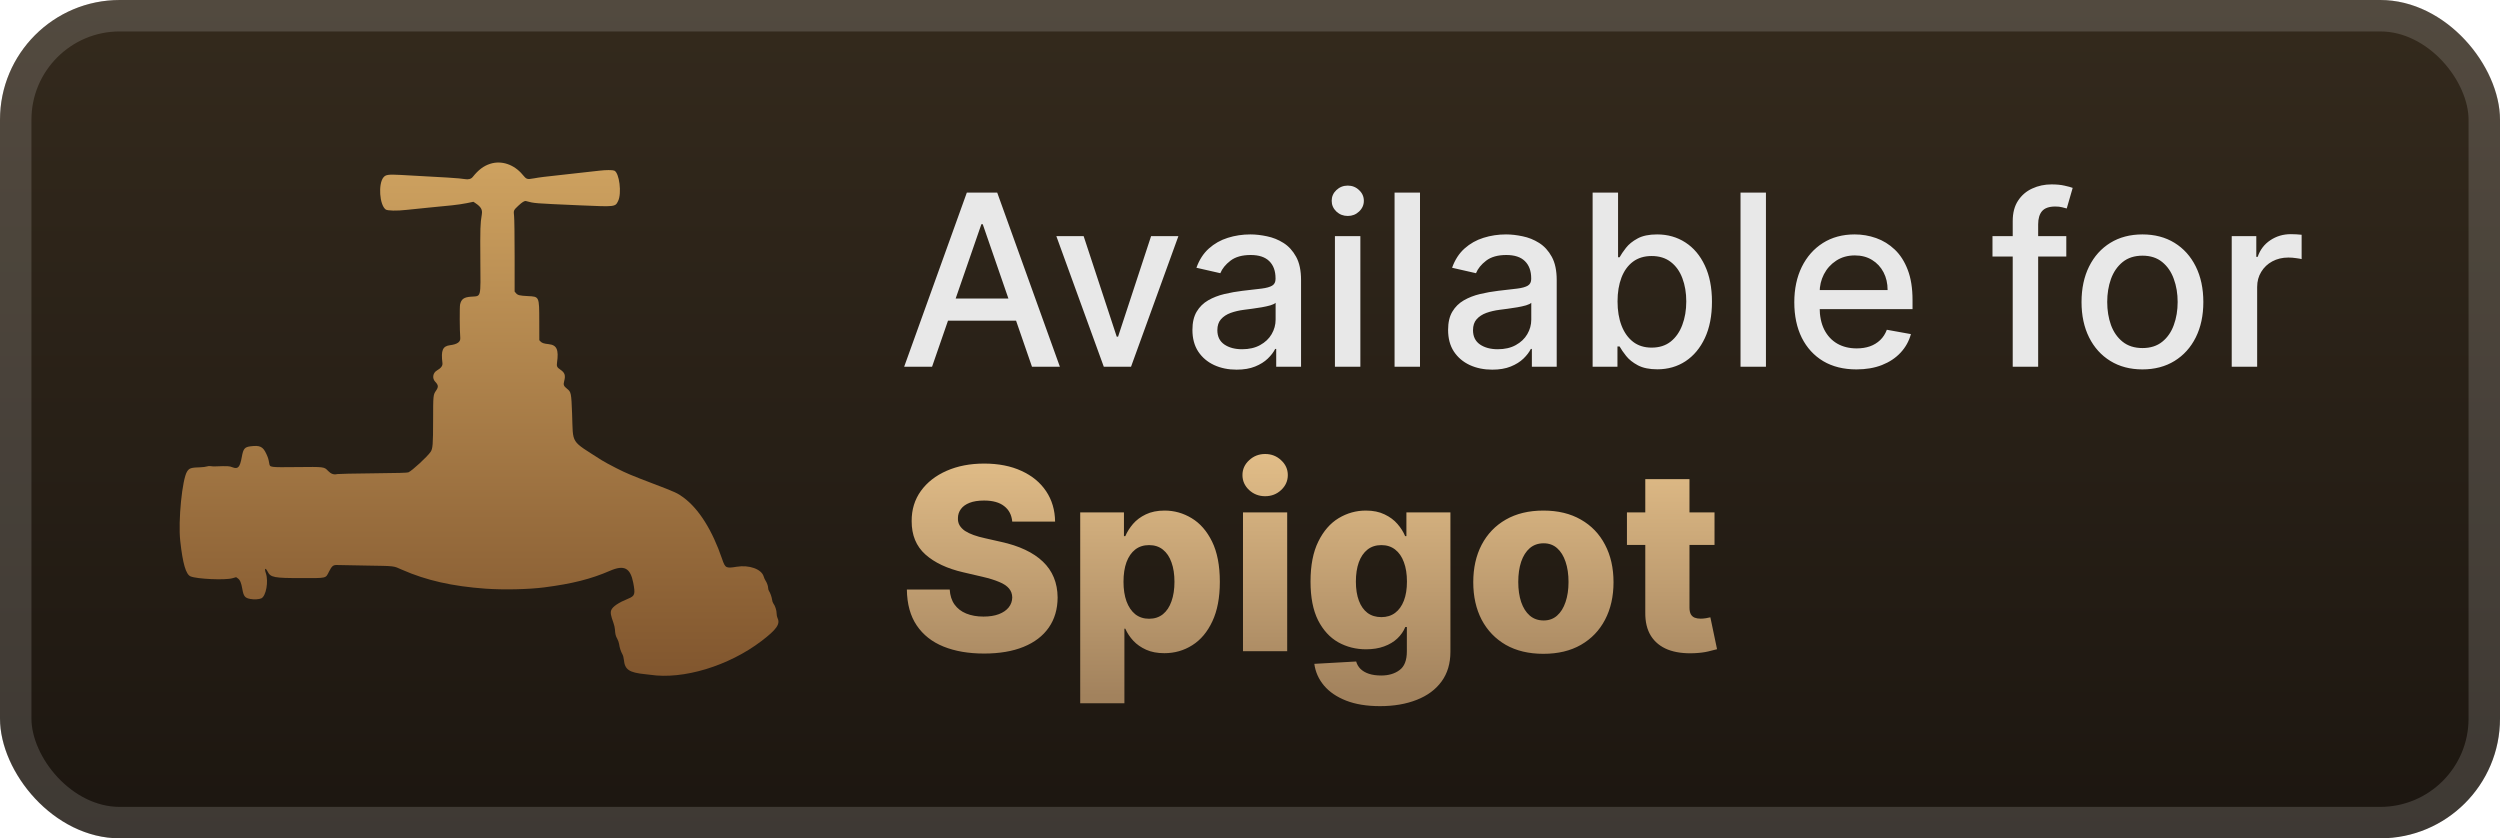 <svg width="167" height="56" viewBox="0 0 167 56" fill="none" xmlns="http://www.w3.org/2000/svg">
<rect x="-0" y="-0" width="167" height="56" rx="8" fill="url(#paint0_linear_28_977)"/>
<g filter="url(#filter0_d_28_977)">
<path fill-rule="evenodd" clip-rule="evenodd" d="M32.749 10.941C32.305 11.083 31.963 11.34 31.576 11.824C31.467 11.96 31.28 12.008 31.036 11.962C30.747 11.907 29.649 11.836 26.775 11.686C25.936 11.642 25.765 11.666 25.615 11.849C25.255 12.284 25.352 13.688 25.763 13.993C25.88 14.081 26.518 14.093 27.147 14.021C27.485 13.983 27.822 13.948 28.596 13.873C28.791 13.854 29.109 13.823 29.303 13.803C29.498 13.784 29.903 13.744 30.205 13.714C30.506 13.684 30.949 13.619 31.188 13.569L31.624 13.479L31.754 13.566C32.134 13.821 32.239 14.006 32.185 14.326C32.083 14.926 32.072 15.257 32.087 17.377C32.105 19.994 32.166 19.763 31.442 19.82C30.989 19.855 30.813 19.984 30.734 20.337C30.696 20.507 30.705 22.122 30.746 22.563C30.772 22.839 30.555 22.997 30.057 23.061C29.568 23.125 29.45 23.405 29.555 24.253C29.578 24.437 29.465 24.586 29.177 24.755C28.914 24.909 28.859 25.272 29.065 25.49C29.29 25.727 29.301 25.845 29.123 26.102C28.938 26.371 28.934 26.413 28.932 28.053C28.93 29.701 28.909 29.971 28.764 30.186C28.554 30.499 27.525 31.448 27.282 31.552C27.208 31.584 26.581 31.602 24.902 31.618C23.647 31.631 22.578 31.653 22.524 31.668C22.308 31.727 22.109 31.658 21.916 31.457C21.647 31.178 21.677 31.181 19.828 31.201C18.011 31.22 18.031 31.222 17.987 30.963C17.938 30.671 17.909 30.577 17.791 30.32C17.566 29.831 17.367 29.735 16.741 29.813C16.341 29.863 16.251 29.972 16.153 30.522C16.03 31.211 15.902 31.355 15.537 31.217C15.296 31.126 15.259 31.125 14.313 31.157C14.254 31.159 14.148 31.15 14.076 31.138C14 31.124 13.89 31.133 13.811 31.16C13.737 31.185 13.557 31.209 13.411 31.213C12.758 31.233 12.649 31.267 12.5 31.494C12.171 31.995 11.893 34.796 12.04 36.13C12.207 37.652 12.417 38.373 12.732 38.503C13.164 38.682 15.031 38.765 15.521 38.627L15.774 38.555L15.887 38.636C16.036 38.741 16.116 38.929 16.186 39.34C16.271 39.833 16.359 39.943 16.721 40.011C16.969 40.058 17.304 40.039 17.454 39.971C17.772 39.827 17.95 38.837 17.757 38.283C17.647 37.966 17.729 37.89 17.874 38.176C18.077 38.577 18.286 38.617 20.164 38.617C21.864 38.617 21.741 38.647 21.98 38.179C22.171 37.802 22.258 37.733 22.526 37.743C22.637 37.747 23.523 37.764 24.495 37.78C26.435 37.813 26.25 37.791 26.864 38.062C28.47 38.769 30.228 39.167 32.432 39.323C33.644 39.409 35.311 39.372 36.357 39.237C38.237 38.993 39.476 38.68 40.758 38.124C41.693 37.72 42.107 37.934 42.299 38.922C42.449 39.695 42.413 39.809 41.961 39.992C41.322 40.251 40.927 40.518 40.833 40.752C40.765 40.922 40.797 41.108 40.98 41.615C41.029 41.751 41.074 41.95 41.079 42.056C41.096 42.359 41.127 42.483 41.234 42.675C41.289 42.773 41.344 42.931 41.357 43.028C41.386 43.252 41.471 43.517 41.572 43.697C41.621 43.782 41.661 43.93 41.674 44.072C41.738 44.736 42.025 44.93 43.11 45.038C43.236 45.051 43.377 45.067 43.423 45.074C45.627 45.411 48.671 44.491 50.859 42.826C51.88 42.05 52.137 41.682 51.937 41.282C51.904 41.216 51.878 41.081 51.878 40.976C51.878 40.772 51.775 40.457 51.662 40.314C51.623 40.264 51.584 40.153 51.576 40.067C51.56 39.903 51.45 39.592 51.364 39.469C51.335 39.428 51.312 39.343 51.312 39.28C51.312 39.149 51.226 38.91 51.128 38.768C51.091 38.716 51.039 38.596 51.011 38.502C50.866 38.016 50.043 37.722 49.208 37.859C48.494 37.976 48.445 37.95 48.239 37.344C47.581 35.416 46.686 33.993 45.651 33.229C45.258 32.939 45.111 32.872 43.64 32.312C42.197 31.763 41.832 31.61 41.172 31.274C40.776 31.073 40.339 30.836 40.199 30.746C38.063 29.371 38.294 29.731 38.216 27.646C38.163 26.244 38.152 26.188 37.878 25.968C37.654 25.789 37.622 25.706 37.684 25.474C37.79 25.075 37.735 24.899 37.438 24.697C37.206 24.54 37.174 24.473 37.21 24.217C37.332 23.357 37.193 23.049 36.66 22.991C36.337 22.956 36.202 22.913 36.11 22.815L36.026 22.727L36.023 21.466C36.02 19.791 36.031 19.816 35.261 19.779C34.71 19.752 34.583 19.72 34.468 19.584L34.377 19.476L34.377 17.107C34.376 15.73 34.361 14.606 34.34 14.424C34.298 14.056 34.303 14.043 34.631 13.736C34.882 13.501 35.04 13.405 35.137 13.431C35.706 13.586 35.614 13.579 38.725 13.716C41.114 13.82 41.093 13.823 41.288 13.432C41.544 12.922 41.372 11.539 41.034 11.397C40.919 11.348 40.462 11.35 40.034 11.402C39.717 11.439 39.633 11.449 38.089 11.618C36.171 11.829 36.134 11.833 35.662 11.915C35.201 11.996 35.173 11.987 34.908 11.667C34.343 10.985 33.5 10.701 32.749 10.941Z" fill="url(#paint1_linear_28_977)"/>
</g>
<g filter="url(#filter1_d_28_977)">
<path d="M62.261 24.5H60.397L64.585 12.864H66.613L70.801 24.5H68.937L65.647 14.977H65.556L62.261 24.5ZM62.573 19.943H68.619V21.42H62.573V19.943ZM78.717 15.773L75.552 24.5H73.734L70.563 15.773H72.387L74.597 22.488H74.688L76.893 15.773H78.717ZM82.603 24.693C82.05 24.693 81.55 24.591 81.103 24.386C80.656 24.178 80.302 23.877 80.041 23.483C79.783 23.089 79.654 22.606 79.654 22.034C79.654 21.541 79.749 21.136 79.938 20.818C80.128 20.5 80.383 20.248 80.706 20.062C81.027 19.877 81.387 19.737 81.785 19.642C82.183 19.547 82.588 19.475 83.001 19.426C83.524 19.365 83.948 19.316 84.274 19.278C84.599 19.237 84.836 19.17 84.984 19.079C85.132 18.988 85.206 18.841 85.206 18.636V18.596C85.206 18.1 85.065 17.716 84.785 17.443C84.508 17.17 84.096 17.034 83.546 17.034C82.974 17.034 82.524 17.161 82.194 17.415C81.868 17.665 81.643 17.943 81.518 18.25L79.921 17.886C80.111 17.356 80.387 16.928 80.751 16.602C81.118 16.273 81.541 16.034 82.018 15.886C82.495 15.735 82.997 15.659 83.524 15.659C83.872 15.659 84.242 15.701 84.632 15.784C85.025 15.864 85.393 16.011 85.734 16.227C86.079 16.443 86.361 16.752 86.581 17.153C86.8 17.551 86.91 18.068 86.91 18.704V24.5H85.251V23.307H85.183C85.073 23.526 84.908 23.742 84.688 23.954C84.469 24.166 84.186 24.343 83.842 24.483C83.497 24.623 83.084 24.693 82.603 24.693ZM82.972 23.329C83.442 23.329 83.844 23.237 84.177 23.051C84.514 22.865 84.77 22.623 84.944 22.324C85.122 22.021 85.211 21.697 85.211 21.352V20.227C85.15 20.288 85.033 20.345 84.859 20.398C84.688 20.447 84.493 20.49 84.274 20.528C84.054 20.562 83.84 20.595 83.632 20.625C83.423 20.651 83.249 20.674 83.109 20.693C82.779 20.735 82.478 20.805 82.206 20.903C81.936 21.002 81.721 21.144 81.558 21.329C81.399 21.511 81.319 21.754 81.319 22.057C81.319 22.477 81.474 22.795 81.785 23.011C82.096 23.223 82.492 23.329 82.972 23.329ZM89.173 24.5V15.773H90.872V24.5H89.173ZM90.031 14.426C89.735 14.426 89.481 14.328 89.269 14.13C89.061 13.93 88.957 13.691 88.957 13.415C88.957 13.134 89.061 12.896 89.269 12.699C89.481 12.498 89.735 12.398 90.031 12.398C90.326 12.398 90.578 12.498 90.786 12.699C90.999 12.896 91.105 13.134 91.105 13.415C91.105 13.691 90.999 13.93 90.786 14.13C90.578 14.328 90.326 14.426 90.031 14.426ZM94.856 12.864V24.5H93.157V12.864H94.856ZM99.681 24.693C99.128 24.693 98.628 24.591 98.181 24.386C97.734 24.178 97.38 23.877 97.119 23.483C96.861 23.089 96.733 22.606 96.733 22.034C96.733 21.541 96.827 21.136 97.016 20.818C97.206 20.5 97.462 20.248 97.784 20.062C98.106 19.877 98.465 19.737 98.863 19.642C99.261 19.547 99.666 19.475 100.079 19.426C100.602 19.365 101.026 19.316 101.352 19.278C101.678 19.237 101.914 19.17 102.062 19.079C102.21 18.988 102.284 18.841 102.284 18.636V18.596C102.284 18.1 102.143 17.716 101.863 17.443C101.587 17.17 101.174 17.034 100.624 17.034C100.053 17.034 99.602 17.161 99.272 17.415C98.947 17.665 98.721 17.943 98.596 18.25L96.999 17.886C97.189 17.356 97.465 16.928 97.829 16.602C98.197 16.273 98.619 16.034 99.096 15.886C99.573 15.735 100.075 15.659 100.602 15.659C100.95 15.659 101.32 15.701 101.71 15.784C102.104 15.864 102.471 16.011 102.812 16.227C103.157 16.443 103.439 16.752 103.659 17.153C103.878 17.551 103.988 18.068 103.988 18.704V24.5H102.329V23.307H102.261C102.151 23.526 101.986 23.742 101.767 23.954C101.547 24.166 101.265 24.343 100.92 24.483C100.575 24.623 100.162 24.693 99.681 24.693ZM100.051 23.329C100.52 23.329 100.922 23.237 101.255 23.051C101.592 22.865 101.848 22.623 102.022 22.324C102.2 22.021 102.289 21.697 102.289 21.352V20.227C102.229 20.288 102.111 20.345 101.937 20.398C101.767 20.447 101.571 20.49 101.352 20.528C101.132 20.562 100.918 20.595 100.71 20.625C100.501 20.651 100.327 20.674 100.187 20.693C99.858 20.735 99.556 20.805 99.284 20.903C99.015 21.002 98.799 21.144 98.636 21.329C98.477 21.511 98.397 21.754 98.397 22.057C98.397 22.477 98.552 22.795 98.863 23.011C99.174 23.223 99.57 23.329 100.051 23.329ZM106.387 24.5V12.864H108.086V17.187H108.188C108.287 17.006 108.429 16.795 108.615 16.557C108.8 16.318 109.058 16.11 109.387 15.932C109.717 15.75 110.152 15.659 110.694 15.659C111.399 15.659 112.027 15.837 112.58 16.193C113.133 16.549 113.567 17.062 113.882 17.733C114.2 18.403 114.359 19.21 114.359 20.153C114.359 21.096 114.202 21.905 113.887 22.579C113.573 23.25 113.141 23.767 112.592 24.131C112.043 24.49 111.416 24.67 110.711 24.67C110.181 24.67 109.747 24.581 109.41 24.403C109.077 24.225 108.815 24.017 108.626 23.778C108.437 23.54 108.291 23.328 108.188 23.142H108.046V24.5H106.387ZM108.052 20.136C108.052 20.75 108.141 21.288 108.319 21.75C108.497 22.212 108.755 22.574 109.092 22.835C109.429 23.093 109.842 23.221 110.33 23.221C110.838 23.221 111.262 23.087 111.603 22.818C111.944 22.545 112.202 22.176 112.376 21.71C112.554 21.244 112.643 20.72 112.643 20.136C112.643 19.561 112.556 19.043 112.382 18.585C112.211 18.127 111.954 17.765 111.609 17.5C111.268 17.235 110.842 17.102 110.33 17.102C109.838 17.102 109.421 17.229 109.08 17.483C108.743 17.737 108.488 18.091 108.313 18.545C108.139 19 108.052 19.53 108.052 20.136ZM117.965 12.864V24.5H116.267V12.864H117.965ZM124.012 24.676C123.152 24.676 122.412 24.492 121.791 24.125C121.173 23.754 120.696 23.233 120.359 22.562C120.026 21.888 119.859 21.098 119.859 20.193C119.859 19.299 120.026 18.511 120.359 17.829C120.696 17.148 121.166 16.615 121.768 16.233C122.374 15.85 123.082 15.659 123.893 15.659C124.385 15.659 124.863 15.74 125.325 15.903C125.787 16.066 126.202 16.322 126.569 16.67C126.937 17.019 127.226 17.471 127.438 18.028C127.651 18.581 127.757 19.254 127.757 20.045V20.648H120.819V19.375H126.092C126.092 18.928 126.001 18.532 125.819 18.187C125.637 17.839 125.382 17.564 125.052 17.363C124.726 17.163 124.344 17.062 123.904 17.062C123.427 17.062 123.01 17.18 122.654 17.415C122.302 17.646 122.029 17.949 121.836 18.324C121.647 18.695 121.552 19.098 121.552 19.534V20.528C121.552 21.112 121.654 21.608 121.859 22.017C122.067 22.426 122.357 22.738 122.728 22.954C123.099 23.166 123.533 23.273 124.029 23.273C124.351 23.273 124.645 23.227 124.91 23.136C125.175 23.041 125.404 22.901 125.598 22.716C125.791 22.53 125.938 22.301 126.041 22.028L127.649 22.318C127.52 22.791 127.289 23.206 126.955 23.562C126.626 23.915 126.211 24.189 125.711 24.386C125.215 24.579 124.649 24.676 124.012 24.676ZM138.029 15.773V17.136H133.098V15.773H138.029ZM134.45 24.5V14.761C134.45 14.216 134.569 13.763 134.808 13.403C135.046 13.04 135.363 12.769 135.757 12.591C136.151 12.409 136.579 12.318 137.041 12.318C137.382 12.318 137.673 12.346 137.916 12.403C138.158 12.456 138.338 12.505 138.455 12.551L138.058 13.926C137.978 13.903 137.876 13.877 137.751 13.846C137.626 13.812 137.474 13.795 137.296 13.795C136.883 13.795 136.588 13.898 136.41 14.102C136.236 14.307 136.149 14.602 136.149 14.989V24.5H134.45ZM143.115 24.676C142.296 24.676 141.582 24.488 140.972 24.113C140.363 23.738 139.889 23.214 139.552 22.54C139.215 21.865 139.046 21.078 139.046 20.176C139.046 19.271 139.215 18.479 139.552 17.801C139.889 17.123 140.363 16.596 140.972 16.221C141.582 15.846 142.296 15.659 143.115 15.659C143.933 15.659 144.647 15.846 145.257 16.221C145.866 16.596 146.34 17.123 146.677 17.801C147.014 18.479 147.183 19.271 147.183 20.176C147.183 21.078 147.014 21.865 146.677 22.54C146.34 23.214 145.866 23.738 145.257 24.113C144.647 24.488 143.933 24.676 143.115 24.676ZM143.12 23.25C143.651 23.25 144.09 23.11 144.438 22.829C144.787 22.549 145.044 22.176 145.211 21.71C145.382 21.244 145.467 20.731 145.467 20.17C145.467 19.613 145.382 19.102 145.211 18.636C145.044 18.166 144.787 17.79 144.438 17.506C144.09 17.221 143.651 17.079 143.12 17.079C142.586 17.079 142.143 17.221 141.791 17.506C141.442 17.79 141.183 18.166 141.012 18.636C140.846 19.102 140.762 19.613 140.762 20.17C140.762 20.731 140.846 21.244 141.012 21.71C141.183 22.176 141.442 22.549 141.791 22.829C142.143 23.11 142.586 23.25 143.12 23.25ZM149.079 24.5V15.773H150.721V17.159H150.812C150.971 16.689 151.251 16.32 151.653 16.051C152.058 15.778 152.517 15.642 153.028 15.642C153.134 15.642 153.259 15.646 153.403 15.653C153.551 15.661 153.666 15.67 153.749 15.682V17.307C153.681 17.288 153.56 17.267 153.386 17.244C153.212 17.218 153.037 17.204 152.863 17.204C152.462 17.204 152.104 17.29 151.789 17.46C151.479 17.627 151.232 17.86 151.051 18.159C150.869 18.454 150.778 18.791 150.778 19.17V24.5H149.079Z" fill="#E8E8E8"/>
<path d="M67.618 34.843C67.578 34.4 67.399 34.056 67.081 33.811C66.767 33.561 66.318 33.436 65.735 33.436C65.348 33.436 65.026 33.487 64.769 33.587C64.511 33.688 64.318 33.827 64.189 34.004C64.06 34.177 63.994 34.376 63.99 34.601C63.982 34.786 64.018 34.95 64.099 35.09C64.183 35.231 64.304 35.356 64.461 35.465C64.622 35.569 64.815 35.662 65.04 35.742C65.266 35.823 65.519 35.893 65.801 35.954L66.864 36.195C67.475 36.328 68.014 36.505 68.481 36.726C68.952 36.948 69.347 37.211 69.665 37.517C69.987 37.823 70.23 38.175 70.395 38.574C70.56 38.972 70.645 39.419 70.649 39.914C70.645 40.695 70.447 41.365 70.057 41.924C69.667 42.484 69.105 42.912 68.373 43.21C67.644 43.508 66.765 43.657 65.735 43.657C64.7 43.657 63.799 43.502 63.03 43.192C62.261 42.882 61.664 42.411 61.237 41.779C60.81 41.148 60.591 40.349 60.579 39.383H63.441C63.465 39.781 63.571 40.113 63.761 40.379C63.95 40.644 64.209 40.846 64.539 40.982C64.873 41.119 65.26 41.188 65.698 41.188C66.101 41.188 66.443 41.133 66.725 41.025C67.01 40.916 67.23 40.765 67.383 40.572C67.536 40.379 67.614 40.157 67.618 39.908C67.614 39.674 67.542 39.475 67.401 39.31C67.26 39.141 67.043 38.996 66.749 38.876C66.459 38.751 66.089 38.636 65.638 38.531L64.346 38.23C63.276 37.984 62.432 37.588 61.817 37.04C61.201 36.489 60.895 35.744 60.899 34.807C60.895 34.042 61.1 33.372 61.515 32.796C61.929 32.221 62.503 31.772 63.235 31.45C63.968 31.128 64.803 30.967 65.741 30.967C66.698 30.967 67.53 31.13 68.234 31.456C68.942 31.778 69.492 32.231 69.882 32.815C70.272 33.398 70.472 34.074 70.48 34.843H67.618ZM72.158 46.977V34.227H75.08V35.815H75.17C75.291 35.533 75.462 35.261 75.683 35C75.909 34.738 76.195 34.525 76.541 34.36C76.891 34.191 77.309 34.106 77.796 34.106C78.44 34.106 79.042 34.275 79.601 34.614C80.165 34.952 80.62 35.473 80.966 36.177C81.312 36.881 81.485 37.779 81.485 38.87C81.485 39.92 81.318 40.799 80.984 41.508C80.654 42.216 80.207 42.747 79.644 43.101C79.084 43.456 78.463 43.633 77.778 43.633C77.311 43.633 76.907 43.556 76.565 43.403C76.223 43.25 75.935 43.049 75.702 42.8C75.472 42.55 75.295 42.282 75.17 41.997H75.11V46.977H72.158ZM75.05 38.864C75.05 39.362 75.116 39.797 75.249 40.167C75.386 40.538 75.581 40.825 75.834 41.031C76.092 41.232 76.4 41.333 76.758 41.333C77.12 41.333 77.428 41.232 77.682 41.031C77.935 40.825 78.126 40.538 78.255 40.167C78.388 39.797 78.454 39.362 78.454 38.864C78.454 38.364 78.388 37.932 78.255 37.566C78.126 37.199 77.935 36.916 77.682 36.714C77.432 36.513 77.124 36.413 76.758 36.413C76.396 36.413 76.088 36.511 75.834 36.708C75.581 36.906 75.386 37.187 75.249 37.553C75.116 37.92 75.05 38.356 75.05 38.864ZM83.032 43.5V34.227H85.984V43.5H83.032ZM84.511 33.147C84.096 33.147 83.74 33.01 83.442 32.736C83.145 32.458 82.996 32.124 82.996 31.734C82.996 31.348 83.145 31.017 83.442 30.744C83.74 30.466 84.096 30.327 84.511 30.327C84.93 30.327 85.286 30.466 85.579 30.744C85.877 31.017 86.026 31.348 86.026 31.734C86.026 32.124 85.877 32.458 85.579 32.736C85.286 33.01 84.93 33.147 84.511 33.147ZM92.185 47.17C91.304 47.17 90.549 47.047 89.922 46.802C89.294 46.556 88.801 46.221 88.442 45.794C88.084 45.367 87.869 44.884 87.797 44.345L90.592 44.188C90.644 44.377 90.741 44.542 90.881 44.683C91.026 44.824 91.213 44.933 91.443 45.009C91.676 45.086 91.95 45.124 92.264 45.124C92.759 45.124 93.167 45.003 93.489 44.762C93.815 44.524 93.978 44.108 93.978 43.512V41.882H93.876C93.759 42.168 93.582 42.423 93.344 42.649C93.107 42.874 92.811 43.051 92.457 43.18C92.107 43.309 91.704 43.373 91.25 43.373C90.573 43.373 89.954 43.216 89.39 42.902C88.831 42.584 88.382 42.093 88.044 41.429C87.71 40.761 87.543 39.902 87.543 38.851C87.543 37.769 87.716 36.877 88.062 36.177C88.408 35.473 88.861 34.952 89.421 34.614C89.984 34.275 90.59 34.106 91.238 34.106C91.725 34.106 92.141 34.191 92.487 34.36C92.837 34.525 93.125 34.738 93.35 35C93.576 35.261 93.747 35.533 93.864 35.815H93.948V34.227H96.888V43.536C96.888 44.321 96.691 44.983 96.297 45.522C95.902 46.062 95.351 46.47 94.642 46.748C93.934 47.029 93.115 47.17 92.185 47.17ZM92.276 41.224C92.634 41.224 92.94 41.129 93.194 40.94C93.447 40.751 93.642 40.479 93.779 40.125C93.916 39.771 93.984 39.346 93.984 38.851C93.984 38.348 93.916 37.916 93.779 37.553C93.646 37.187 93.451 36.906 93.194 36.708C92.94 36.511 92.634 36.413 92.276 36.413C91.91 36.413 91.6 36.513 91.346 36.714C91.093 36.916 90.9 37.199 90.767 37.566C90.638 37.928 90.573 38.356 90.573 38.851C90.573 39.346 90.64 39.771 90.773 40.125C90.906 40.479 91.097 40.751 91.346 40.94C91.6 41.129 91.91 41.224 92.276 41.224ZM103.099 43.675C102.125 43.675 101.288 43.476 100.587 43.077C99.891 42.675 99.354 42.115 98.975 41.399C98.601 40.679 98.414 39.843 98.414 38.894C98.414 37.94 98.601 37.105 98.975 36.388C99.354 35.668 99.891 35.108 100.587 34.71C101.288 34.308 102.125 34.106 103.099 34.106C104.073 34.106 104.908 34.308 105.604 34.71C106.304 35.108 106.842 35.668 107.216 36.388C107.594 37.105 107.783 37.94 107.783 38.894C107.783 39.843 107.594 40.679 107.216 41.399C106.842 42.115 106.304 42.675 105.604 43.077C104.908 43.476 104.073 43.675 103.099 43.675ZM103.117 41.447C103.471 41.447 103.771 41.339 104.016 41.121C104.262 40.904 104.449 40.602 104.578 40.216C104.711 39.829 104.777 39.383 104.777 38.876C104.777 38.36 104.711 37.91 104.578 37.523C104.449 37.137 104.262 36.835 104.016 36.618C103.771 36.4 103.471 36.292 103.117 36.292C102.751 36.292 102.441 36.4 102.187 36.618C101.938 36.835 101.746 37.137 101.614 37.523C101.485 37.91 101.42 38.36 101.42 38.876C101.42 39.383 101.485 39.829 101.614 40.216C101.746 40.602 101.938 40.904 102.187 41.121C102.441 41.339 102.751 41.447 103.117 41.447ZM114.53 34.227V36.4H108.68V34.227H114.53ZM109.905 32.005H112.857V40.584C112.857 40.765 112.886 40.912 112.942 41.025C113.002 41.133 113.089 41.212 113.201 41.26C113.314 41.304 113.449 41.327 113.606 41.327C113.719 41.327 113.837 41.316 113.962 41.296C114.091 41.272 114.187 41.252 114.252 41.236L114.699 43.367C114.558 43.407 114.359 43.458 114.101 43.518C113.847 43.578 113.544 43.617 113.189 43.633C112.497 43.665 111.904 43.584 111.408 43.391C110.917 43.194 110.541 42.888 110.28 42.474C110.022 42.059 109.897 41.538 109.905 40.91V32.005Z" fill="url(#paint2_linear_28_977)"/>
</g>
<rect x="1.05" y="1.05" width="164.9" height="53.9" rx="6.95" stroke="white" stroke-opacity="0.15" stroke-width="2.1"/>
<defs>
<filter id="filter0_d_28_977" x="6.285" y="2.286" width="51.429" height="51.428" filterUnits="userSpaceOnUse" color-interpolation-filters="sRGB">
<feFlood flood-opacity="0" result="BackgroundImageFix"/>
<feColorMatrix in="SourceAlpha" type="matrix" values="0 0 0 0 0 0 0 0 0 0 0 0 0 0 0 0 0 0 127 0" result="hardAlpha"/>
<feOffset/>
<feGaussianBlur stdDeviation="2.857"/>
<feComposite in2="hardAlpha" operator="out"/>
<feColorMatrix type="matrix" values="0 0 0 0 0 0 0 0 0 0 0 0 0 0 0 0 0 0 0.25 0"/>
<feBlend mode="normal" in2="BackgroundImageFix" result="effect1_dropShadow_28_977"/>
<feBlend mode="normal" in="SourceGraphic" in2="effect1_dropShadow_28_977" result="shape"/>
</filter>
<filter id="filter1_d_28_977" x="54.4" y="3.9" width="106.2" height="48.87" filterUnits="userSpaceOnUse" color-interpolation-filters="sRGB">
<feFlood flood-opacity="0" result="BackgroundImageFix"/>
<feColorMatrix in="SourceAlpha" type="matrix" values="0 0 0 0 0 0 0 0 0 0 0 0 0 0 0 0 0 0 127 0" result="hardAlpha"/>
<feOffset/>
<feGaussianBlur stdDeviation="2.8"/>
<feComposite in2="hardAlpha" operator="out"/>
<feColorMatrix type="matrix" values="0 0 0 0 0 0 0 0 0 0 0 0 0 0 0 0 0 0 0.25 0"/>
<feBlend mode="normal" in2="BackgroundImageFix" result="effect1_dropShadow_28_977"/>
<feBlend mode="normal" in="SourceGraphic" in2="effect1_dropShadow_28_977" result="shape"/>
</filter>
<linearGradient id="paint0_linear_28_977" x1="83.499" y1="-0" x2="83.499" y2="56" gradientUnits="userSpaceOnUse">
<stop stop-color="#342A1D"/>
<stop offset="1" stop-color="#1C1610"/>
</linearGradient>
<linearGradient id="paint1_linear_28_977" x1="32" y1="10.857" x2="32" y2="45.143" gradientUnits="userSpaceOnUse">
<stop stop-color="#CEA260"/>
<stop offset="1" stop-color="#81562E"/>
</linearGradient>
<linearGradient id="paint2_linear_28_977" x1="87.999" y1="28.5" x2="87.999" y2="46.5" gradientUnits="userSpaceOnUse">
<stop stop-color="#E9C48D"/>
<stop offset="1" stop-color="#A2825D"/>
</linearGradient>
</defs>
</svg>
